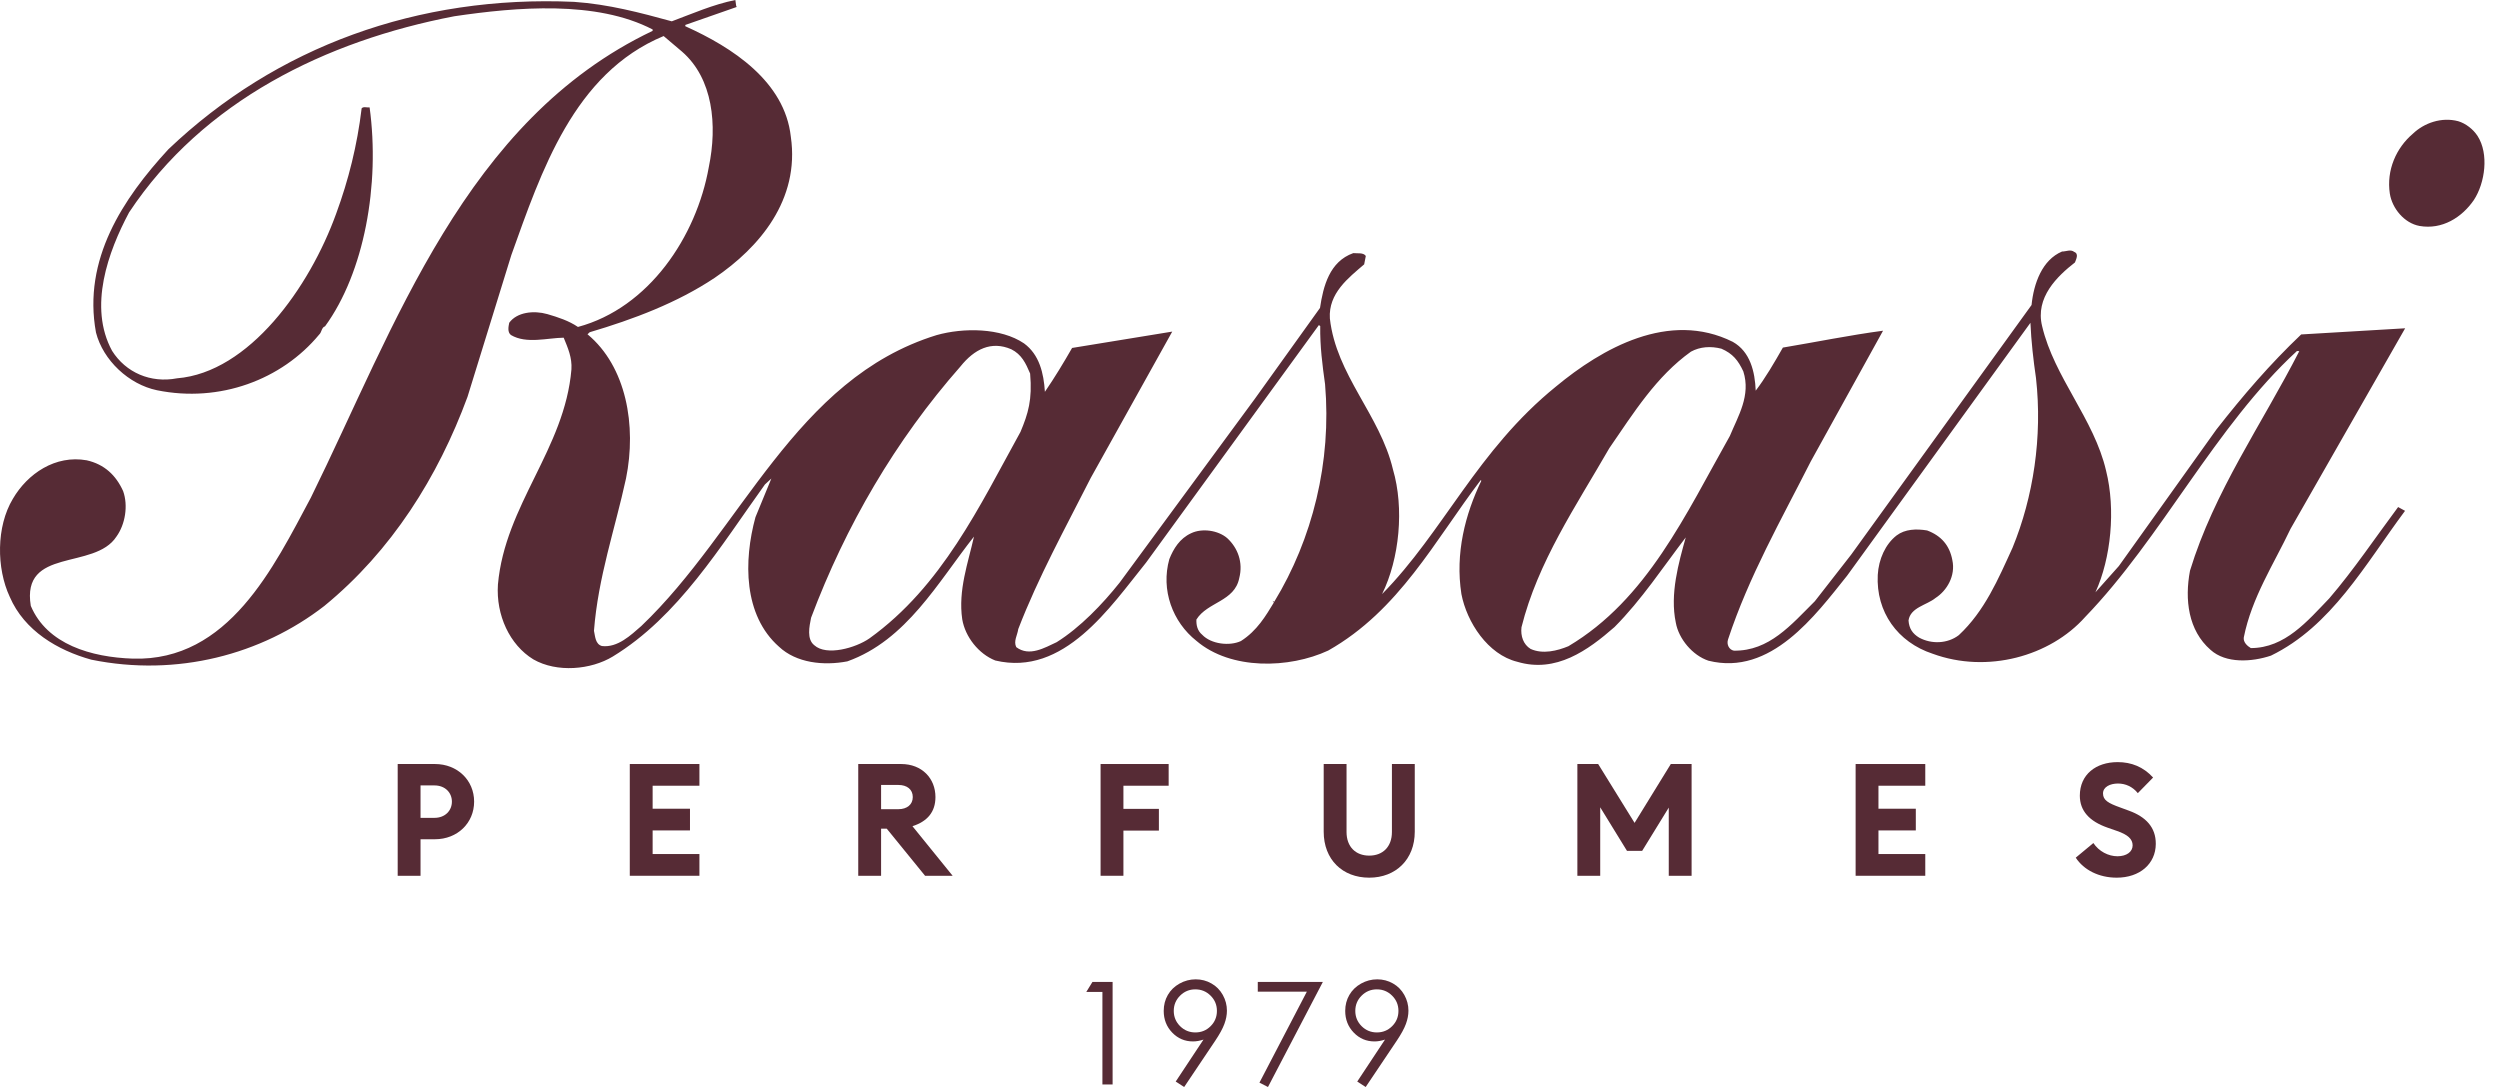 <svg xmlns="http://www.w3.org/2000/svg" fill="none" viewBox="0 0 117 51" height="51" width="117">
<path fill="#562B35" d="M21.149 37.516C21.149 37.089 20.824 36.758 20.337 36.758H19.681V38.275H20.337C20.824 38.275 21.149 37.944 21.149 37.516ZM22.189 37.516C22.189 38.511 21.414 39.277 20.352 39.277H19.681V40.986H18.612V35.756H20.352C21.414 35.756 22.189 36.522 22.189 37.516Z"></path>
<path fill="#562B35" d="M29.474 35.756H32.733V36.772H30.543V37.848H32.291V38.864H30.543V39.969H32.733V40.986H29.474V35.756Z"></path>
<path fill="#562B35" d="M42.047 37.87C42.445 37.87 42.718 37.656 42.718 37.303C42.718 36.942 42.445 36.736 42.047 36.736H41.235V37.87H42.047ZM40.166 35.756H42.172C43.153 35.756 43.779 36.433 43.779 37.303C43.779 38.003 43.396 38.445 42.703 38.666L44.583 40.986H43.293L41.501 38.783H41.235V40.986H40.166V35.756Z"></path>
<path fill="#562B35" d="M51.507 35.756H54.693V36.772H52.576V37.855H54.236V38.872H52.576V40.986H51.507V35.756Z"></path>
<path fill="#562B35" d="M64.08 41.075C62.826 41.075 61.949 40.227 61.949 38.923V35.756H63.018V38.938C63.018 39.631 63.446 40.043 64.08 40.043C64.714 40.043 65.142 39.631 65.142 38.938V35.756H66.211V38.923C66.211 40.227 65.319 41.075 64.08 41.075Z"></path>
<path fill="#562B35" d="M73.821 35.756H74.794L76.498 38.511L78.194 35.756H79.167V40.986H78.098V37.796L76.852 39.822H76.144L74.89 37.782V40.986H73.821V35.756Z"></path>
<path fill="#562B35" d="M86.843 35.756H90.103V36.772H87.912V37.848H89.66V38.864H87.912V39.969H90.103V40.986H86.843V35.756Z"></path>
<path fill="#562B35" d="M97.97 39.454C98.228 39.844 98.671 40.073 99.099 40.073C99.519 40.073 99.807 39.867 99.807 39.564C99.807 39.27 99.585 39.063 99.069 38.886L98.627 38.732C97.786 38.437 97.336 37.951 97.336 37.236C97.336 36.249 98.088 35.667 99.106 35.667C99.748 35.667 100.308 35.888 100.765 36.389L100.05 37.119C99.807 36.817 99.475 36.669 99.121 36.669C98.76 36.669 98.421 36.824 98.421 37.133C98.421 37.45 98.671 37.59 99.224 37.789L99.645 37.944C100.412 38.224 100.898 38.71 100.891 39.498C100.884 40.434 100.139 41.075 99.062 41.075C98.228 41.075 97.521 40.714 97.145 40.139L97.97 39.454Z"></path>
<path fill="#562B35" d="M115.954 6.37C116.483 7.195 116.308 8.551 115.775 9.364C115.213 10.18 114.291 10.759 113.235 10.575C112.52 10.444 111.953 9.754 111.844 9.06C111.679 7.967 112.14 6.92 112.925 6.256C113.453 5.752 114.263 5.467 115.043 5.672C115.397 5.776 115.751 6.053 115.954 6.37Z"></path>
<path fill="#562B35" d="M109.008 28.006C107.995 29.057 106.941 30.33 105.339 30.33C105.18 30.238 104.973 30.055 105.01 29.827C105.383 27.962 106.41 26.408 107.198 24.748L112.561 15.364L107.695 15.652C106.231 17.044 104.976 18.506 103.729 20.099L99.163 26.49L98.066 27.72C98.798 26.122 99.018 23.842 98.565 22.032C98.005 19.61 96.134 17.656 95.572 15.267C95.237 13.921 96.284 12.924 97.108 12.282C97.162 12.134 97.3 11.878 97.075 11.79C96.9 11.655 96.697 11.774 96.503 11.771C95.572 12.166 95.179 13.262 95.077 14.274L86.638 25.953L84.935 28.137C83.82 29.245 82.8 30.473 81.147 30.451C80.924 30.413 80.793 30.161 80.873 29.924C81.845 26.98 83.347 24.351 84.744 21.595L88.127 15.477C86.551 15.688 85.005 16.005 83.439 16.267C83.047 16.956 82.61 17.707 82.167 18.283C82.131 17.4 81.915 16.46 81.094 15.998C78.112 14.511 74.967 16.31 72.819 18.09C69.133 21.077 67.555 24.887 64.681 27.803C65.5 26.142 65.723 23.779 65.19 21.968C64.584 19.416 62.533 17.554 62.238 14.904C62.161 13.722 63.116 12.998 63.843 12.372L63.92 11.979C63.808 11.81 63.527 11.868 63.333 11.846C62.225 12.238 61.928 13.391 61.777 14.41L58.739 18.647L52.4 27.265C51.599 28.272 50.552 29.366 49.45 30.055C48.886 30.316 48.168 30.747 47.561 30.286C47.424 30.006 47.614 29.732 47.655 29.439C48.595 26.999 49.861 24.709 51.045 22.37L54.861 15.519L50.174 16.284C49.777 16.977 49.363 17.663 48.901 18.337C48.847 17.47 48.644 16.598 47.925 16.071C46.837 15.335 45.087 15.33 43.834 15.683C37.196 17.729 34.716 24.82 30.012 29.299C29.523 29.725 28.903 30.323 28.169 30.234C27.861 30.146 27.855 29.783 27.798 29.522C27.991 27.013 28.782 24.764 29.297 22.394C29.8 19.915 29.313 17.155 27.495 15.644L27.599 15.548C29.645 14.943 31.699 14.17 33.449 13.001C35.538 11.582 37.438 9.35 37.011 6.401C36.73 3.811 34.265 2.213 32.073 1.228V1.167L34.485 0.324C34.469 0.312 34.455 0.291 34.455 0.291L34.415 -3.8147e-06C33.378 0.208 32.416 0.634 31.44 0.998C29.964 0.594 28.491 0.201 26.87 0.087C19.557 -0.237 12.924 2.184 7.88 6.987C5.753 9.295 3.864 12.144 4.492 15.562C4.826 16.865 6.033 17.993 7.35 18.264C10.278 18.86 13.185 17.775 14.938 15.657C15.059 15.548 15.047 15.32 15.212 15.272C17.049 12.749 17.79 8.641 17.298 5.026C17.168 5.041 17.007 4.975 16.925 5.07C16.719 6.793 16.309 8.43 15.738 9.984C14.488 13.458 11.651 17.431 8.285 17.705C7.046 17.942 5.888 17.436 5.246 16.42C4.122 14.357 5.064 11.771 6.041 9.941C9.506 4.721 15.256 1.913 21.261 0.761C24.166 0.332 27.907 0.007 30.545 1.38L30.542 1.445C21.762 5.629 18.5 15.265 14.548 23.29C12.813 26.535 10.697 30.959 6.22 30.824C4.276 30.761 2.202 30.161 1.441 28.354C0.99 25.594 4.417 26.699 5.449 25.113C5.862 24.541 6.005 23.663 5.763 22.985C5.426 22.239 4.885 21.729 4.058 21.542C2.595 21.281 1.291 22.162 0.6 23.348C-0.178 24.645 -0.171 26.59 0.457 27.933C1.142 29.522 2.701 30.437 4.274 30.873C8.285 31.689 12.243 30.635 15.178 28.359C18.329 25.779 20.5 22.317 21.88 18.571L23.931 11.935C25.333 8.031 26.847 3.436 31.058 1.687L31.919 2.417C33.369 3.676 33.578 5.852 33.173 7.815C32.596 11.081 30.363 14.41 27.048 15.301C26.619 15.01 26.116 14.846 25.615 14.7C24.981 14.519 24.194 14.606 23.832 15.105C23.797 15.281 23.738 15.543 23.912 15.679C24.635 16.107 25.613 15.814 26.381 15.804C26.577 16.284 26.778 16.734 26.743 17.286C26.43 21.017 23.634 23.623 23.303 27.357C23.209 28.788 23.852 30.18 24.96 30.858C26.068 31.494 27.659 31.344 28.676 30.727C31.745 28.86 33.727 25.556 35.798 22.674L36.1 22.394L35.355 24.205C34.799 26.244 34.787 28.793 36.458 30.267C37.267 31.028 38.542 31.165 39.656 30.952C42.421 29.965 43.895 27.248 45.582 25.113C45.312 26.329 44.833 27.618 45.033 28.984C45.172 29.808 45.803 30.605 46.578 30.911C49.791 31.677 51.955 28.413 53.639 26.326L61.724 15.214L61.787 15.26C61.773 16.211 61.889 17.095 62.013 17.981C62.325 21.62 61.424 25.227 59.633 28.166L59.556 28.115L59.616 28.2C59.238 28.819 58.836 29.515 58.075 30.001C57.544 30.248 56.677 30.146 56.263 29.706C56.04 29.522 55.981 29.26 55.992 28.994C56.506 28.166 57.783 28.156 57.997 27.052C58.186 26.321 57.929 25.643 57.437 25.188C57.008 24.815 56.255 24.709 55.743 24.956C55.211 25.2 54.919 25.679 54.725 26.166C54.319 27.609 54.875 29.11 55.995 29.994C57.604 31.366 60.333 31.294 62.161 30.446C65.492 28.558 67.148 25.294 69.296 22.471L69.327 22.5C68.573 24.062 68.096 25.892 68.394 27.803C68.646 29.115 69.63 30.635 71.011 30.972C72.819 31.514 74.312 30.437 75.558 29.347C76.823 28.078 77.853 26.509 78.893 25.151C78.563 26.336 78.144 27.796 78.428 29.141C78.563 29.899 79.208 30.672 79.955 30.921C82.878 31.652 84.962 28.793 86.444 26.943L95.024 15.107C95.063 15.993 95.16 16.84 95.285 17.698C95.592 20.45 95.16 23.263 94.186 25.636C93.517 27.101 92.882 28.599 91.672 29.725C91.149 30.127 90.395 30.156 89.816 29.841C89.513 29.657 89.344 29.42 89.319 29.037C89.407 28.425 90.177 28.318 90.577 27.989C91.112 27.648 91.529 26.95 91.37 26.215C91.243 25.527 90.851 25.072 90.189 24.825C89.683 24.742 89.159 24.759 88.762 25.058C88.238 25.464 87.921 26.171 87.879 26.907C87.792 28.637 88.805 30.055 90.451 30.596C93.003 31.531 95.943 30.718 97.584 28.877C101.166 25.169 103.669 19.954 107.496 16.429L107.607 16.434C105.846 19.872 103.623 23.004 102.492 26.708C102.237 28.059 102.407 29.503 103.454 30.413C104.171 31.061 105.383 30.984 106.28 30.684C109.115 29.304 110.68 26.428 112.556 23.907L112.232 23.73C111.195 25.121 110.145 26.684 109.008 28.006ZM40.692 29.875C40.038 30.33 38.676 30.71 38.112 30.199C37.745 29.914 37.879 29.314 37.958 28.912C39.581 24.597 41.912 20.602 44.95 17.15C45.598 16.341 46.392 15.94 47.329 16.346C47.811 16.589 48.002 16.991 48.21 17.482C48.318 18.707 48.117 19.358 47.76 20.21C45.843 23.682 44.087 27.434 40.692 29.875ZM73.401 30.243C72.887 30.456 72.199 30.631 71.631 30.369C71.292 30.161 71.159 29.769 71.205 29.357C71.968 26.297 73.755 23.689 75.315 20.976C76.46 19.312 77.514 17.617 79.135 16.458C79.567 16.223 80.061 16.192 80.56 16.318C81.094 16.549 81.346 16.865 81.588 17.383C81.946 18.506 81.346 19.465 80.958 20.402C78.893 24.06 77.085 28.055 73.401 30.243Z"></path>
<path fill="#562B35" d="M51.127 45.954H52.07V50.752H51.593V46.423H50.838L51.127 45.954Z"></path>
<path fill="#562B35" d="M55.943 48.318C56.224 48.318 56.462 48.22 56.659 48.023C56.855 47.826 56.952 47.589 56.952 47.31C56.952 47.032 56.855 46.795 56.657 46.598C56.461 46.401 56.221 46.302 55.941 46.302C55.662 46.302 55.424 46.401 55.227 46.598C55.03 46.795 54.932 47.032 54.932 47.31C54.932 47.589 55.031 47.826 55.227 48.023C55.425 48.22 55.664 48.318 55.943 48.318ZM55.419 50.872L55.023 50.617L56.323 48.653C56.149 48.71 55.985 48.739 55.833 48.739C55.45 48.739 55.127 48.602 54.86 48.326C54.595 48.051 54.462 47.713 54.462 47.31C54.462 47.035 54.526 46.785 54.655 46.563C54.783 46.342 54.965 46.164 55.201 46.032C55.438 45.9 55.691 45.833 55.96 45.833C56.225 45.833 56.472 45.897 56.696 46.026C56.922 46.153 57.098 46.333 57.227 46.563C57.356 46.794 57.42 47.04 57.42 47.301C57.42 47.498 57.381 47.705 57.301 47.922C57.221 48.138 57.079 48.399 56.875 48.703L55.419 50.872Z"></path>
<path fill="#562B35" d="M58.864 45.954H61.91L59.341 50.872L58.942 50.668L61.16 46.411H58.864V45.954Z"></path>
<path fill="#562B35" d="M64.438 48.318C64.719 48.318 64.957 48.22 65.154 48.023C65.35 47.826 65.447 47.589 65.447 47.31C65.447 47.032 65.35 46.795 65.152 46.598C64.956 46.401 64.716 46.302 64.436 46.302C64.157 46.302 63.919 46.401 63.722 46.598C63.525 46.795 63.428 47.032 63.428 47.31C63.428 47.589 63.526 47.826 63.722 48.023C63.92 48.22 64.159 48.318 64.438 48.318ZM63.914 50.872L63.519 50.617L64.818 48.653C64.644 48.71 64.481 48.739 64.328 48.739C63.945 48.739 63.622 48.602 63.355 48.326C63.09 48.051 62.956 47.713 62.956 47.31C62.956 47.035 63.021 46.785 63.15 46.563C63.278 46.342 63.461 46.164 63.696 46.032C63.933 45.9 64.186 45.833 64.455 45.833C64.721 45.833 64.967 45.897 65.192 46.026C65.417 46.153 65.593 46.333 65.722 46.563C65.851 46.794 65.915 47.04 65.915 47.301C65.915 47.498 65.876 47.705 65.796 47.922C65.716 48.138 65.574 48.399 65.37 48.703L63.914 50.872Z"></path>
</svg>
